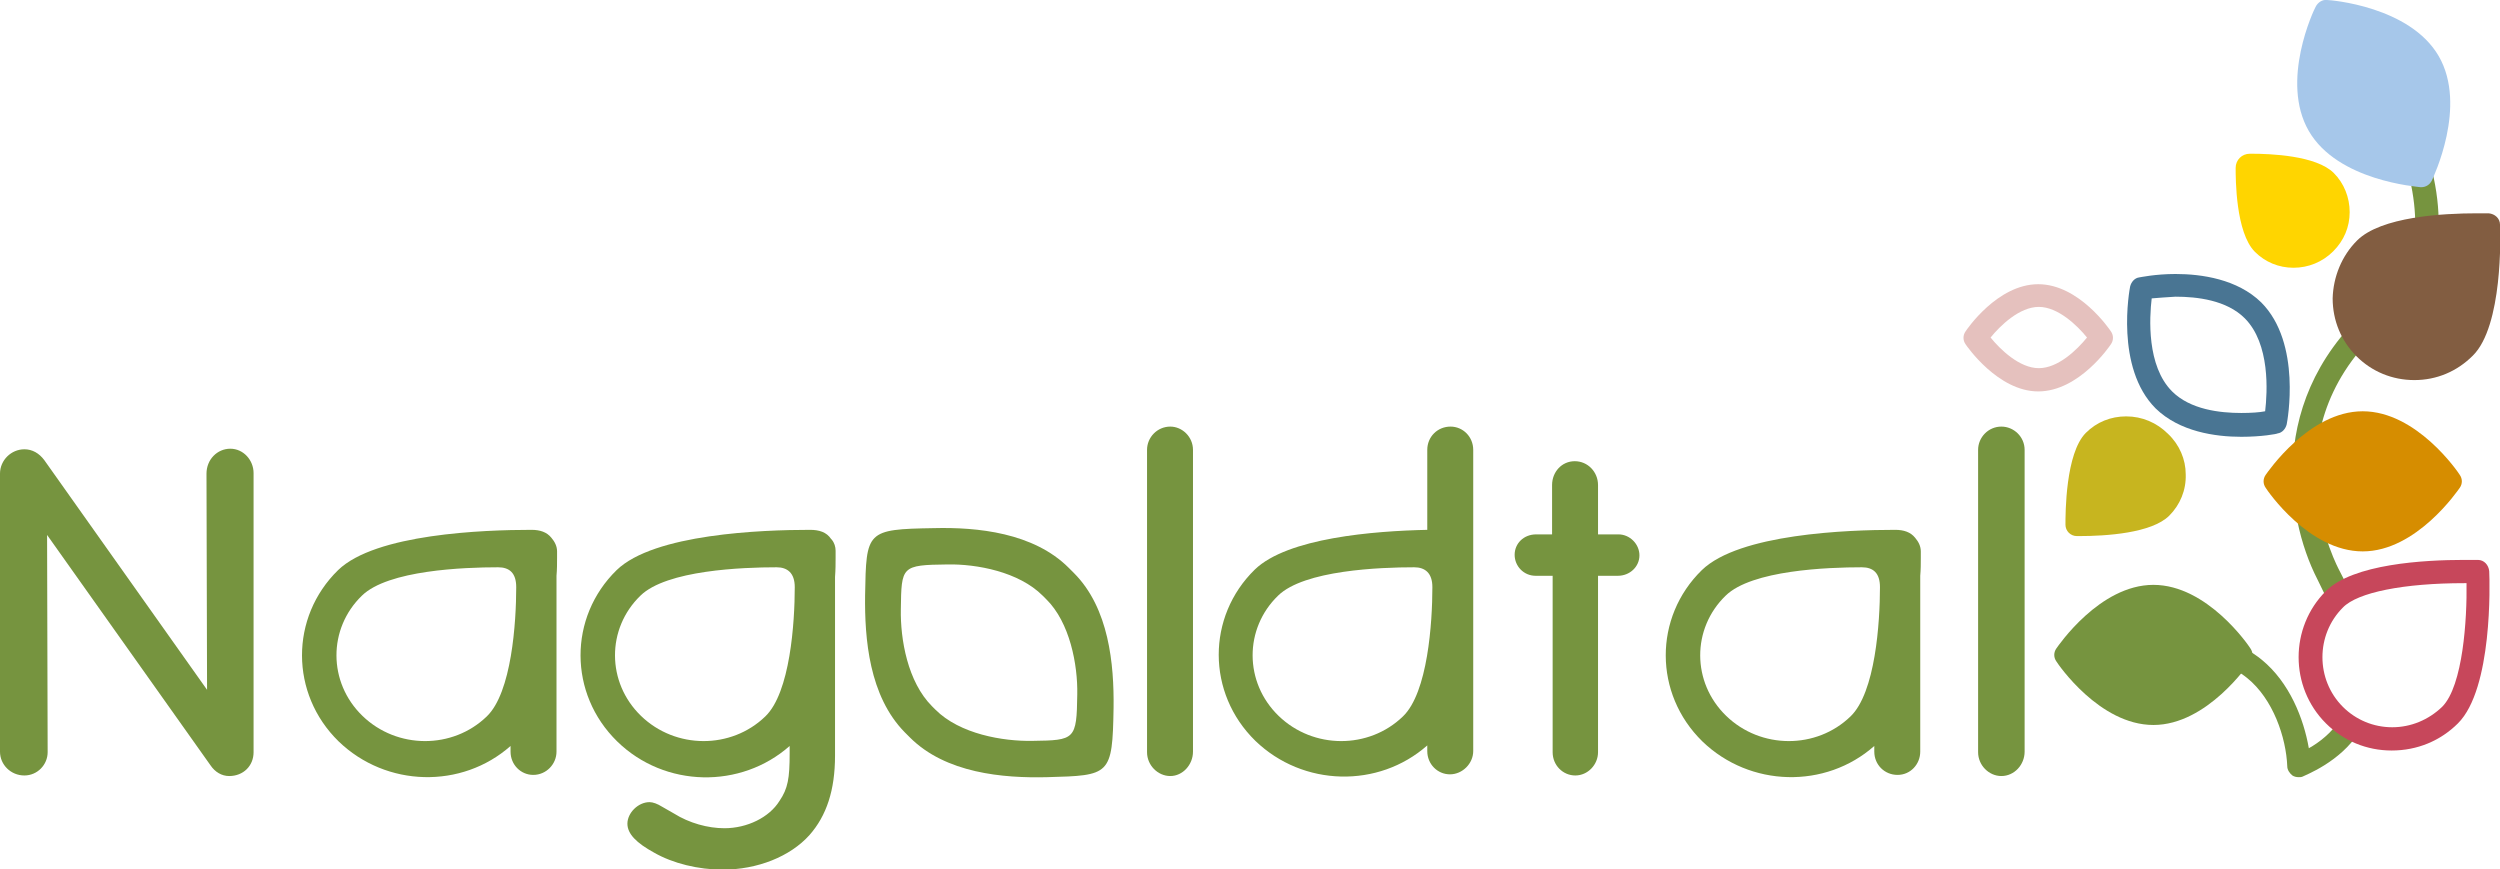 <?xml version="1.0" encoding="utf-8"?>
<!-- Generator: Adobe Illustrator 19.2.1, SVG Export Plug-In . SVG Version: 6.00 Build 0)  -->
<!DOCTYPE svg PUBLIC "-//W3C//DTD SVG 1.1//EN" "http://www.w3.org/Graphics/SVG/1.1/DTD/svg11.dtd">
<svg version="1.1" id="Ebene_1" xmlns="http://www.w3.org/2000/svg" xmlns:xlink="http://www.w3.org/1999/xlink" x="0px" y="0px"
	 viewBox="0 0 440.7 153.2" style="enable-background:new 0 0 440.7 153.2;" xml:space="preserve">
<style type="text/css">
	.st0{fill:#76943F;}
	.st1{fill:#497593;}
	.st2{fill:#C7475B;}
	.st3{fill:#825D41;}
	.st4{fill:#A6C7EA;}
	.st5{fill:#C7B51F;}
	.st6{fill:#E5C1BE;}
	.st7{fill:#D68D00;}
	.st8{fill:#FFD500;}
</style>
<g>
	<path class="st0" d="M189.9,122.4c-0.1,8-0.4,8.1-7.9,8.2c-5.2,0.1-12.8-1.2-17.1-5.5l-0.6-0.6c-4.3-4.3-5.6-11.8-5.5-17.1
		c0.1-7.6,0.1-7.8,8.2-7.9c5.2-0.1,12.6,1.3,16.8,5.5l0.6,0.6C188.6,109.7,190,117.2,189.9,122.4 M196.3,124.8
		c0.1-7.7-0.8-17.6-7-23.8c-0.2-0.2-0.7-0.7-0.9-0.9c-6.2-6.2-16.1-7.2-23.8-7c-11.9,0.2-11.9,0.5-12.1,11.8
		c-0.1,7.7,0.7,17.8,7,24.2l0.9,0.9c6.3,6.3,16.4,7.2,24.2,7C195.7,136.7,196.1,136.7,196.3,124.8"/>
</g>
<g>
	<path class="st0" d="M8.3,94.3l28.8,40.6c0.8,1.2,2,1.9,3.3,1.9c2.5,0,4.3-1.8,4.3-4.2V83.4c0-2.3-1.8-4.3-4.1-4.3
		c-2.3,0-4.2,1.9-4.2,4.4l0.1,38.1L7.8,81.1c-0.9-1.2-2.1-1.9-3.5-1.9c-2.3,0-4.3,1.9-4.3,4.3v49c0,2.3,1.9,4.2,4.3,4.2
		c2.3,0,4.1-1.9,4.1-4.1L8.3,94.3z"/>
</g>
<g>
	<path class="st0" d="M210.3,132.5V79.3c0-2.3-1.9-4.1-4-4.1c-2.3,0-4.1,1.9-4.1,4.1v53.3c0,2.3,1.9,4.2,4.1,4.2
		C208.5,136.8,210.3,134.8,210.3,132.5"/>
</g>
<g>
	<path class="st0" d="M273.7,101.5v31.1c0,2.3,1.8,4.1,4,4.1c2.2,0,4-1.9,4-4.1v-31.1h3.5c2.1,0,3.8-1.6,3.8-3.6
		c0-2-1.7-3.7-3.7-3.7h-3.6v-8.7c0-2.3-1.8-4.2-4.1-4.2c-2.3,0-4,1.9-4,4.2v8.7h-2.8c-2.2,0-3.8,1.6-3.8,3.6c0,2,1.6,3.7,3.7,3.7
		H273.7z"/>
</g>
<g>
	<path class="st0" d="M356.9,132.5V79.3c0-2.3-1.9-4.1-4.1-4.1c-2.3,0-4.1,1.9-4.1,4.1v53.3c0,2.3,1.9,4.2,4.1,4.2
		C355.1,136.8,356.9,134.8,356.9,132.5"/>
</g>
<g>
	<path class="st0" d="M91,103.5c0,6.2-0.8,18.6-5.2,22.8c-6,5.8-15.8,5.8-21.9-0.1c-6.1-5.9-6.1-15.4-0.1-21.2c4.6-4.5,18-5,24-5
		C89.8,100,91,101,91,103.5 M98.2,98.3c0-0.3,0-0.5,0-0.7v-0.4c0-0.9-0.4-1.7-1-2.4c-0.8-1-2-1.4-3.5-1.4c-8.5,0-27.5,0.7-34.1,7.1
		c-8.5,8.3-8.5,21.8,0.1,30.2c8.4,8.1,21.7,8.4,30.3,0.8l0,1c0,2.3,1.8,4.1,4,4.1c2.3,0,4.1-1.9,4.1-4.1v-31
		C98.2,100.4,98.2,99.3,98.2,98.3"/>
</g>
<g>
	<path class="st0" d="M140.1,103.5c0,6.2-0.8,18.6-5.2,22.8c-6,5.8-15.8,5.8-21.9-0.1c-6.1-5.9-6.1-15.4-0.1-21.2c4.6-4.5,18-5,24-5
		C138.8,100,140.1,101,140.1,103.5 M147.3,98.3c0-0.3,0-0.5,0-0.8v-0.4c0-0.7-0.2-1.4-0.7-2l0,0c0,0-0.1-0.1-0.1-0.1
		c-0.8-1.2-2.1-1.6-3.7-1.6c-8.5,0-27.5,0.7-34.1,7.1c-8.5,8.3-8.5,21.8,0.1,30.2c8.4,8.2,21.8,8.4,30.4,0.8l0,1.3
		c0,4.4-0.3,6.2-1.8,8.4c-1.8,2.9-5.7,4.8-9.7,4.8c-2.9,0-6.2-0.9-8.9-2.6l-2.1-1.2c-0.8-0.5-1.6-0.8-2.2-0.8c-2,0-3.9,1.9-3.9,3.8
		c0,1.8,1.6,3.4,4.7,5.1c3.3,1.9,7.8,3,12.1,3c6.1,0,11.9-2.3,15.3-6.1c3-3.4,4.5-7.9,4.5-14v-31.5
		C147.3,100.4,147.3,99.3,147.3,98.3"/>
</g>
<g>
	<path class="st0" d="M252.5,103.5c0,6.2-0.8,18.6-5.2,22.8c-6,5.8-15.8,5.8-21.9-0.1c-6.1-5.9-6.1-15.4-0.1-21.2c4.6-4.5,18-5,24-5
		C251.2,100,252.5,101,252.5,103.5 M259.7,98.3c0-0.3,0-0.5,0-0.7V79.3c0-2.3-1.8-4.1-4-4.1c-2.3,0-4.1,1.8-4.1,4.1l0,14.1
		c-9.4,0.2-24.6,1.4-30.4,7c-8.5,8.3-8.5,21.8,0.1,30.2c8.4,8.1,21.7,8.4,30.3,0.8l0,1c0,2.3,1.8,4.1,4,4.1c2.2,0,4.1-1.9,4.1-4.1
		v-31C259.7,100.4,259.7,99.3,259.7,98.3"/>
</g>
<g>
	<path class="st0" d="M331.4,103.5c0,6.2-0.8,18.6-5.2,22.8c-6,5.8-15.8,5.8-21.9-0.1c-6.1-5.9-6.1-15.4-0.1-21.2c4.6-4.5,18-5,24-5
		C330.2,100,331.4,101,331.4,103.5 M338.6,98.3c0-0.3,0-0.5,0-0.7v-0.4c0-0.9-0.4-1.7-1-2.4c-0.8-1-2-1.4-3.5-1.4
		c-8.5,0-27.5,0.7-34.1,7.1c-8.5,8.3-8.5,21.8,0.1,30.2c8.4,8.1,21.7,8.4,30.3,0.8l0,1c0,2.3,1.8,4.1,4.1,4.1c2.3,0,4-1.9,4-4.1v-31
		C338.6,100.4,338.6,99.3,338.6,98.3"/>
</g>
<g>
	<path class="st0" d="M415.9,129c-3.4,5.4-9.7,7.7-10,7.9c-0.2,0.1-0.5,0.1-0.7,0.1c-0.4,0-0.8-0.1-1.1-0.3c-0.5-0.4-0.9-1-0.9-1.6
		c-0.2-5.1-2.5-11.9-7.1-15.6c-2.6-2.1-5.5-2.9-8.8-2.4l-0.6-4.1c4.4-0.7,8.6,0.5,12,3.3c4.9,4,7.4,10.4,8.3,15.6c1.8-1,4-2.7,5.5-5
		L415.9,129z"/>
	<path class="st0" d="M410.4,106c-0.6-1.3-1.3-2.6-1.9-3.9c-5.7-11.1-9.4-34.3,12.6-50.7c6-4.4,6.2-16.6,0.6-28.9l3.8-1.7
		c6.5,14.3,5.7,28.2-1.9,33.9c-24.4,18.1-12.8,42.7-11.4,45.5c0.6,1.1,1.2,2.4,1.9,3.8L410.4,106z"/>
</g>
<g>
</g>
<g>
	<path class="st1" d="M395.1,77C395.1,77,395.1,77,395.1,77c-4.6,0-10.9-0.9-15.1-5c-7.2-7.2-4.6-21-4.5-21.5
		c0.2-0.8,0.8-1.5,1.6-1.6c0.1,0,2.8-0.6,6.4-0.6c4.6,0,10.9,0.9,15.1,5c7.2,7.2,4.6,21,4.5,21.5c-0.2,0.8-0.8,1.5-1.6,1.6
		C401.4,76.5,398.7,77,395.1,77z M379.3,52.6c-0.4,3.4-0.9,11.9,3.6,16.4c3.2,3.2,8.4,3.8,12.2,3.8h0c1.7,0,3.2-0.1,4.2-0.3
		c0.4-3.4,0.9-11.9-3.6-16.4c-3.2-3.2-8.4-3.8-12.2-3.8C381.9,52.4,380.4,52.5,379.3,52.6z"/>
</g>
<g>
	<path class="st2" d="M421.6,132.3L421.6,132.3c-4.4,0-8.5-1.7-11.6-4.8c-6.4-6.4-6.4-16.9,0-23.3c4.8-4.8,17.3-5.5,24.4-5.5
		c1.5,0,2.4,0,2.4,0c1.1,0,1.9,0.9,2,2c0.1,2.1,0.6,20.7-5.5,26.8C430.2,130.6,426.1,132.3,421.6,132.3z M434.4,102.8
		c-10.6,0-18.8,1.6-21.4,4.3c-4.8,4.8-4.8,12.7,0,17.5c2.3,2.3,5.4,3.6,8.7,3.6h0c3.3,0,6.4-1.3,8.8-3.6c3.7-3.7,4.4-15.6,4.3-21.8
		C434.6,102.8,434.5,102.8,434.4,102.8z"/>
</g>
<path class="st3" d="M440.7,39.6c0-1.1-0.9-1.9-2-2c0,0-0.8,0-2,0c-6.1,0-17,0.6-21.2,4.8c-2.7,2.7-4.2,6.4-4.3,10.2
	c0,3.9,1.5,7.5,4.2,10.2c2.7,2.7,6.3,4.2,10.2,4.2c3.9,0,7.5-1.5,10.3-4.3C441.2,57.5,440.8,41.4,440.7,39.6z"/>
<path class="st4" d="M429.9,9.9C424.8,1.1,410.8,0,410.2,0c-0.8-0.1-1.6,0.4-2,1.2c-0.3,0.5-6.3,13.1-1.2,21.9
	c5.1,8.8,19.1,9.8,19.7,9.9c0,0,0.1,0,0.1,0c0.8,0,1.5-0.4,1.9-1.2C428.9,31.3,435,18.7,429.9,9.9z"/>
<path class="st5" d="M382.2,76.5c-2-2-4.6-3.1-7.4-3.1c-2.7,0-5.2,1-7.1,2.9c-3.6,3.6-3.6,14.2-3.6,16.2c0,1.1,0.9,2,2,2l0.5,0
	c4.6,0,12.7-0.5,15.8-3.6c1.9-1.9,3-4.5,2.9-7.3C385.3,81,384.2,78.4,382.2,76.5z"/>
<g>
	<path class="st6" d="M359.3,69c-7.1,0-12.6-8-12.8-8.3c-0.5-0.7-0.5-1.6,0-2.3c0.2-0.3,5.6-8.3,12.8-8.3s12.6,8,12.8,8.3
		c0.5,0.7,0.5,1.6,0,2.3C371.9,61,366.5,69,359.3,69z M350.9,59.5c1.7,2.1,5.1,5.4,8.5,5.4c3.4,0,6.7-3.2,8.5-5.4
		c-1.7-2.1-5.1-5.4-8.5-5.4C356,54.1,352.6,57.4,350.9,59.5z"/>
</g>
<path class="st7" d="M433.6,83.7c-0.3-0.5-7.6-11.2-17.1-11.2c-9.5,0-16.8,10.8-17.1,11.2c-0.5,0.7-0.5,1.6,0,2.3
	c0.3,0.5,7.6,11.2,17.1,11.2c9.5,0,16.8-10.8,17.1-11.2C434.1,85.3,434.1,84.4,433.6,83.7z"/>
<path class="st8" d="M411.4,30.5c-3.1-3.1-11.2-3.4-14.5-3.4l-0.3,0c-1.4,0-2.5,1.1-2.5,2.5c0,1.9,0,11.4,3.4,14.8
	c1.8,1.8,4.2,2.8,6.8,2.8c2.6,0,5.1-1,7-2.9c1.9-1.9,2.9-4.3,2.9-6.9C414.2,34.8,413.2,32.3,411.4,30.5z"/>
<path class="st0" d="M396.7,114.3c-0.3-0.5-7.6-11.2-17.1-11.2c-9.5,0-16.8,10.8-17.1,11.2c-0.5,0.7-0.5,1.6,0,2.3
	c0.3,0.5,7.6,11.2,17.1,11.2c9.5,0,16.8-10.8,17.1-11.2C397.2,116,397.2,115,396.7,114.3z"/>
</svg>
